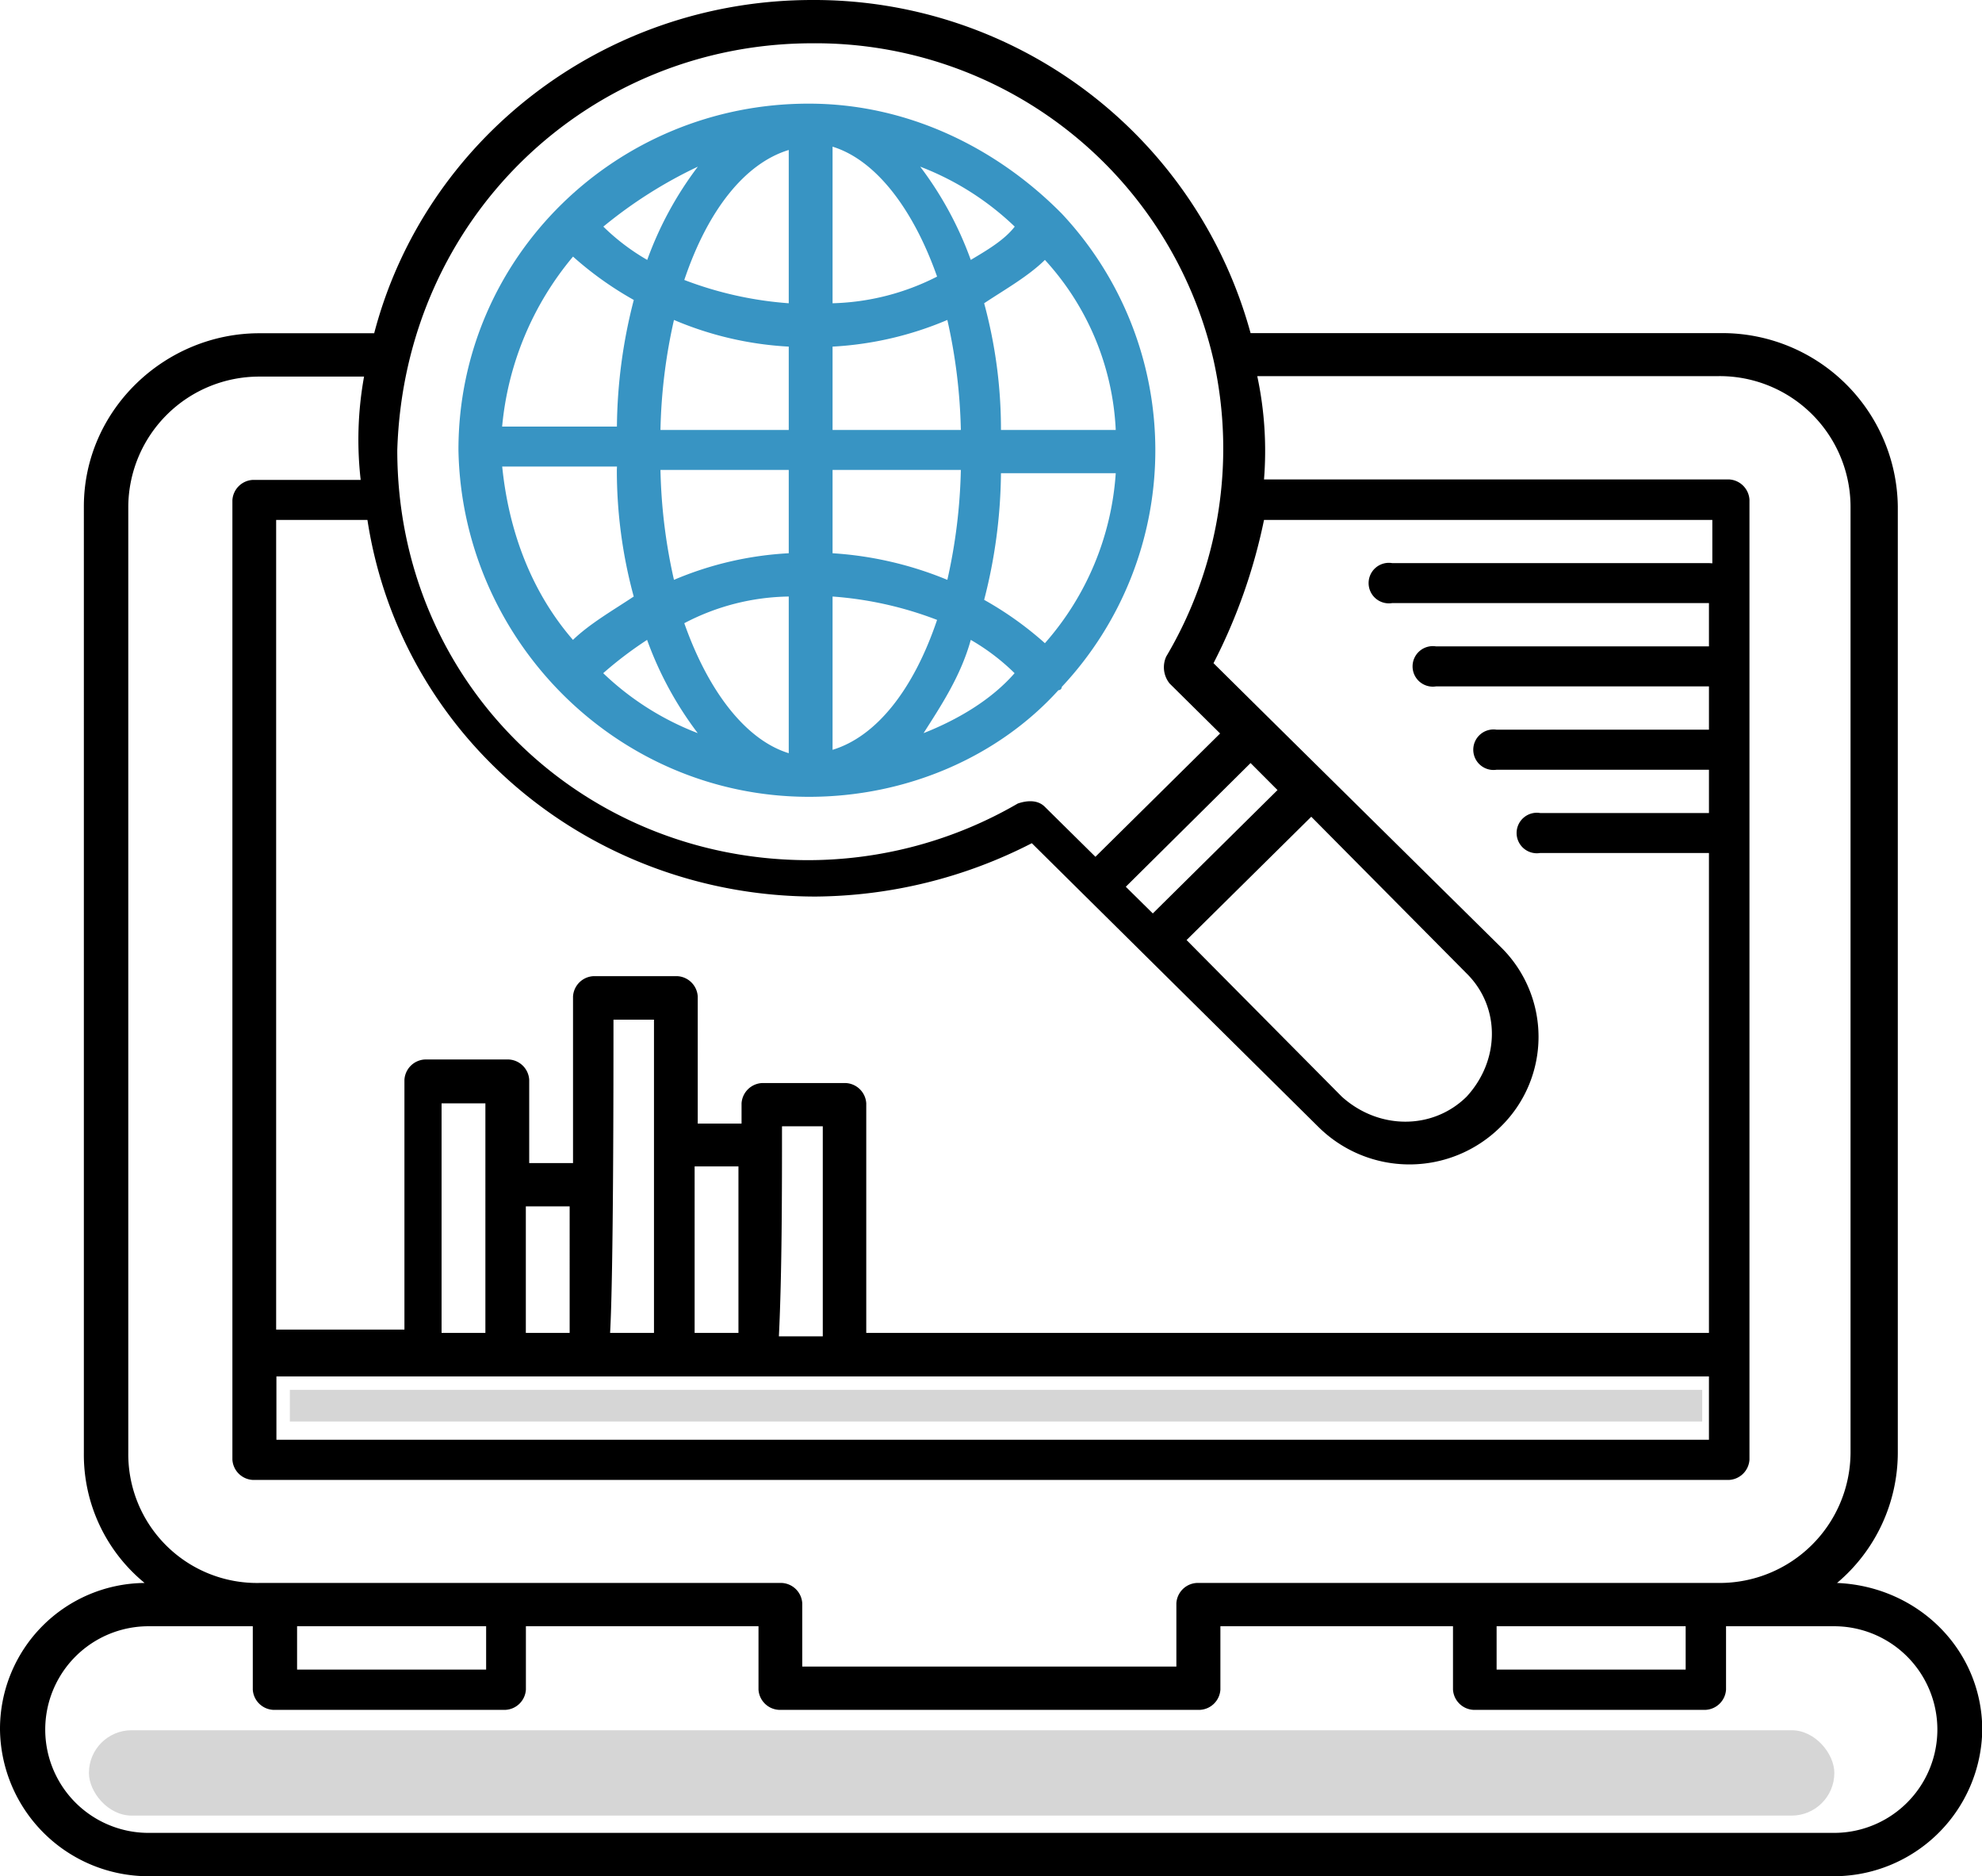 <svg xmlns="http://www.w3.org/2000/svg" viewBox="0 0 293.55 277.85"><defs><style>.cls-1{fill:#d6d6d6;}.cls-2{fill:#3894c3;}</style></defs><title>seo</title><g id="Capa_2" data-name="Capa 2"><g id="Capa_1-2" data-name="Capa 1"><rect class="cls-1" x="13.17" y="256.23" width="258.51" height="12.64" rx="6.32"></rect><path d="M272.08,234.42a25.27,25.27,0,0,0,9-19.24V75a26,26,0,0,0-26-25.67H185.22A67,67,0,0,0,120.32,0c-31,0-57.42,20.73-64.9,49.35h-17c-14,0-26,11.35-26,25.67V215.18a24.55,24.55,0,0,0,9,19.24A21.61,21.61,0,0,0,0,256.14a22,22,0,0,0,22,21.71H271.59a22,22,0,0,0,22-21.71C293.55,244.29,284.07,234.92,272.08,234.42Zm-50.42,6.41h28v6.42h-28Zm-180.72-37H253.11v9.38H40.94ZM90.86,151h6v46.39H90.36C90.86,188.52,90.86,159.9,90.86,151Zm25,15.79h6V197.9h-6.5C115.82,188.52,115.82,176.19,115.82,166.81Zm-6.49,30.6h-6.49V172.73h6.49Zm-25,0H77.88V178.65h6.49Zm-12.48,0H65.4v-34h6.49Zm181.22-114H206.19a3,3,0,1,0,0,5.92h46.92v6.41H212.67a3,3,0,1,0,0,5.93h40.44v6.41H221.66a3,3,0,1,0,0,5.93h31.45v6.41h-25a3,3,0,1,0,0,5.92h25v71.07H128.3v-34a3.2,3.2,0,0,0-3-3H112.83a3.21,3.21,0,0,0-3,3v3h-6.49V147.56a3.2,3.2,0,0,0-3-3H87.87a3.2,3.2,0,0,0-3,3v24.68H78.38V159.9a3.2,3.2,0,0,0-3-3H62.9a3.2,3.2,0,0,0-3,3v37h-19V77H54.42c5,32.57,33.45,55.77,66.4,55.77a71.16,71.16,0,0,0,32-7.9l42.43,42a19.15,19.15,0,0,0,27,0,18.61,18.61,0,0,0,0-26.65L188.21,106.6h0l-8.48-8.39A82.73,82.73,0,0,0,187.21,77h66.4v6.42ZM189.21,117l-18.47,18.27-4-3.95L185.22,113Zm28,27.15c5,4.93,5,12.83,0,18.26-5,4.93-13,4.93-18.47,0l-23-23.2,18.47-18.26ZM120.32,6.41A60.49,60.49,0,0,1,179.73,53.3h0a60.4,60.4,0,0,1-7,43.92,3.83,3.83,0,0,0,.5,4l7.48,7.4-18.47,18.26-7.49-7.4c-1-1-2.49-1-4-.49a61.93,61.93,0,0,1-31,8.39c-33.45,0-60.91-26.16-60.91-60.71C59.91,32.08,87.37,6.41,120.32,6.41ZM19,215.18V75A19.39,19.39,0,0,1,38.44,55.77H53.92a52.37,52.37,0,0,0-.5,15.3h-16a3.2,3.2,0,0,0-3,3V216.16a3.2,3.2,0,0,0,3,3H256.11a3.2,3.2,0,0,0,3-3V74a3.2,3.2,0,0,0-3-3h-68.9a53,53,0,0,0-1-15.3h68.39A19.38,19.38,0,0,1,274.08,75V215.18a19.39,19.39,0,0,1-19.47,19.24H177.23a3.2,3.2,0,0,0-3,3v9.38H118.82v-9.38a3.2,3.2,0,0,0-3-3H38.44A19.07,19.07,0,0,1,19,215.18Zm25,25.65h28v6.42h-28Zm227.66,30.6H22a15.3,15.3,0,1,1,0-30.6H37.44v9.38a3.2,3.2,0,0,0,3,3H74.89a3.2,3.2,0,0,0,3-3v-9.38h34.45v9.38a3.2,3.2,0,0,0,3,3h62.41a3.2,3.2,0,0,0,3-3v-9.38h34.45v9.38a3.2,3.2,0,0,0,3,3h34.44a3.2,3.2,0,0,0,3-3v-9.38h16a15.3,15.3,0,1,1,0,30.6Z"></path><path class="cls-2" d="M119.82,118c14.48,0,28-5.92,36.94-15.79a.49.49,0,0,0,.5-.49,51.24,51.24,0,0,0,0-70.08l-.5-.5c-9.48-9.37-22.46-15.79-36.94-15.79C91.36,15.3,67.9,38,67.9,66.62,68.4,94.76,91.36,118,119.82,118ZM84.87,38a50.57,50.57,0,0,0,9,6.42,77.08,77.08,0,0,0-2.5,18.75h-17A45.67,45.67,0,0,1,84.87,38Zm80.38,25.67h-17a71.07,71.07,0,0,0-2.49-18.76c3-2,6.49-3.95,9-6.42A40,40,0,0,1,165.25,63.67ZM154.76,95.25a50.51,50.51,0,0,0-9-6.42,77.15,77.15,0,0,0,2.49-18.75h17A42.32,42.32,0,0,1,154.76,95.25Zm-31.45-6.91a53.94,53.94,0,0,1,15.48,3.46c-3.5,10.36-9,17.27-15.48,19.24Zm0-6.41V69.59h19a81.39,81.39,0,0,1-2,16.28A53.18,53.18,0,0,0,123.31,81.93Zm0-18.26V51.33a50.29,50.29,0,0,0,17-3.95,81.49,81.49,0,0,1,2,16.29Zm0-18.76V21.72c6.49,2,12,9.37,15.48,19.24A36,36,0,0,1,123.31,44.91Zm-6.49,0a54.2,54.2,0,0,1-15.47-3.45c3.49-10.37,9-17.28,15.47-19.25v22.7Zm0,6.42V63.67h-19a80.74,80.74,0,0,1,2-16.29A50.18,50.18,0,0,0,116.82,51.33Zm0,18.26V81.93a50.17,50.17,0,0,0-17,3.94,80.64,80.64,0,0,1-2-16.28Zm0,18.75v23.2c-6.49-2-12-9.38-15.47-19.25A34.23,34.23,0,0,1,116.82,88.34Zm-13.48,20.23a41.93,41.93,0,0,1-14-8.88,56.86,56.86,0,0,1,6.5-4.93A52.12,52.12,0,0,0,103.34,108.57Zm40.44-13.81a32.09,32.09,0,0,1,6.49,4.93c-3.49,4-8.49,6.91-13.48,8.88C139.29,104.63,142.28,100.18,143.78,94.76Zm0-56.27a52.14,52.14,0,0,0-7.49-13.81,41.83,41.83,0,0,1,14,8.88C148.77,35.53,146.28,37,143.78,38.49Zm-47.92,0a32.16,32.16,0,0,1-6.5-4.93,67.15,67.15,0,0,1,14-8.88A52.12,52.12,0,0,0,95.86,38.49Zm-4.5,31.1a71.09,71.09,0,0,0,2.5,18.75c-3,2-6.49,4-9,6.42-6-6.92-9.48-15.8-10.48-25.67h17Z"></path><rect class="cls-1" x="42.93" y="205.82" width="209.18" height="4.69"></rect></g></g></svg>